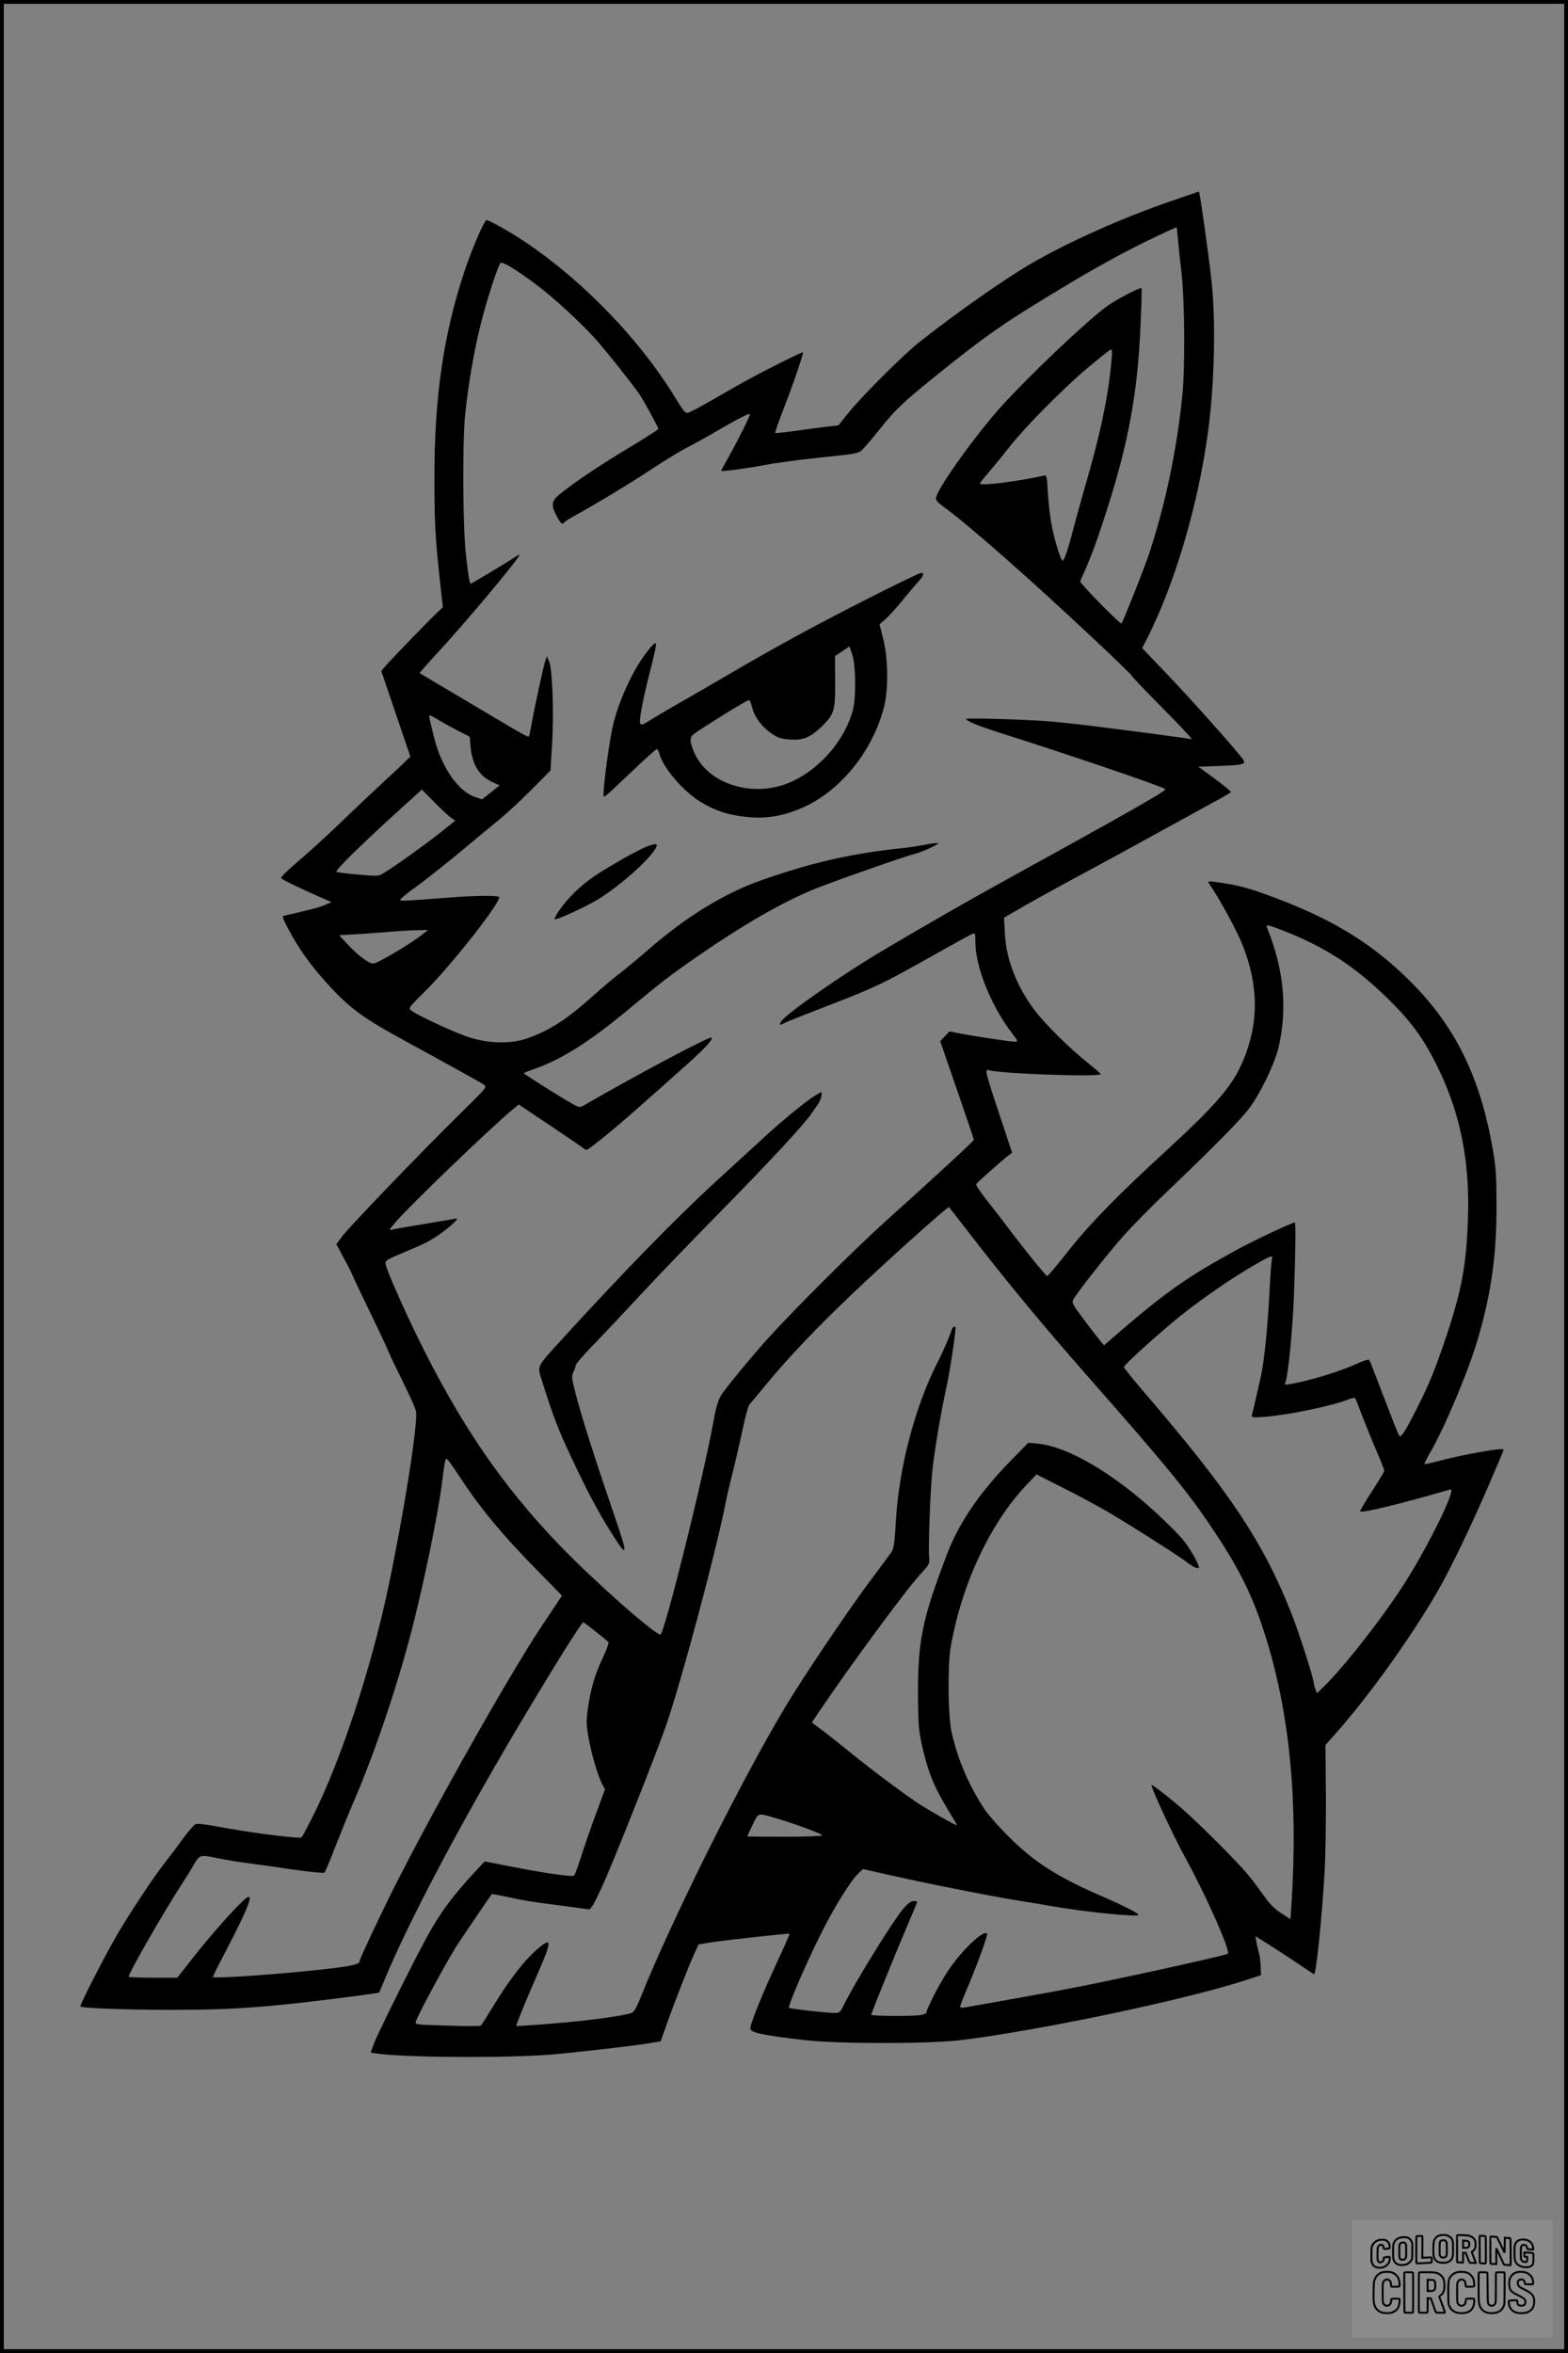 <?xml version="1.0" encoding="UTF-8"?>
<svg xmlns="http://www.w3.org/2000/svg" version="1.0" width="1024pt" height="1536pt" viewBox="0 0 1024 1536" preserveAspectRatio="xMidYMid meet">
  <rect x="0" y="0" width="1024" height="1536" fill="#808080" stroke="none"/>
  <g transform="translate(0.00 0.00) scale(1)">
    <g transform="translate(0,1536) scale(0.1,-0.1)" fill="#000000" stroke="none">
      <path d="M7810 14103 c-8 -3 -80 -28 -160 -55 -316 -108 -670 -266 -915 -408 -172 -100 -475 -312 -725 -508 -108 -85 -385 -361 -475 -474 l-60 -75 -65 -7 c-36 -4 -127 -16 -204 -27 -76 -11 -141 -18 -143 -15 -3 3 19 65 47 138 59 148 141 388 134 388 -17 0 -313 -150 -434 -220 -227 -131 -293 -167 -316 -174 -18 -5 -30 9 -88 104 -229 374 -594 753 -974 1009 -100 67 -246 149 -256 144 -18 -12 -97 -195 -144 -338 -136 -410 -195 -817 -195 -1340 0 -300 5 -396 39 -704 l16 -145 -33 -31 c-45 -41 -306 -311 -342 -353 l-27 -32 95 -280 95 -279 -82 -79 c-46 -43 -108 -100 -138 -128 -30 -27 -133 -125 -230 -218 -96 -93 -226 -211 -288 -263 -62 -52 -110 -99 -106 -105 6 -10 101 -56 254 -124 l75 -33 -45 -19 c-38 -16 -103 -33 -258 -68 -23 -5 -22 -6 29 -103 58 -111 142 -228 249 -345 146 -160 233 -223 511 -374 293 -160 484 -266 509 -282 22 -16 20 -18 -165 -200 -254 -250 -700 -714 -755 -784 l-44 -58 20 -36 c10 -20 30 -57 44 -82 14 -25 32 -61 40 -80 7 -19 60 -129 116 -245 56 -115 111 -232 122 -260 11 -27 55 -119 97 -203 42 -84 79 -168 82 -186 13 -82 -82 -681 -183 -1156 -113 -531 -308 -1121 -490 -1485 -36 -71 -69 -134 -74 -139 -10 -10 -287 24 -485 59 -220 39 -202 39 -237 -1 -18 -20 -50 -61 -72 -92 -22 -31 -67 -91 -100 -132 -75 -95 -245 -353 -323 -490 -85 -149 -234 -442 -228 -448 11 -11 280 -21 583 -22 431 0 645 16 1251 95 63 9 116 16 117 18 1 1 18 40 37 87 150 362 468 967 842 1600 227 384 442 730 454 730 6 0 140 -106 164 -129 5 -5 -12 -51 -36 -102 -51 -105 -82 -212 -99 -341 -10 -74 -9 -101 6 -184 19 -106 58 -238 87 -297 l20 -37 -60 -163 c-33 -89 -76 -214 -96 -277 -20 -63 -41 -119 -45 -123 -10 -11 -179 13 -410 58 l-175 34 -53 -57 c-153 -164 -232 -270 -319 -427 -84 -152 -333 -652 -353 -710 l-19 -54 32 -5 c180 -28 859 -32 1157 -7 179 16 555 59 636 74 l69 12 42 120 c52 144 134 355 175 446 l30 66 71 12 c85 14 520 62 524 58 1 -2 -35 -84 -81 -183 -93 -199 -176 -404 -176 -434 0 -29 69 -44 350 -77 222 -26 821 -26 1030 0 516 64 1438 258 1837 385 l118 38 -2 58 c-1 32 -6 72 -12 89 -5 18 -12 49 -16 70 l-6 38 83 -52 c46 -29 130 -84 188 -123 58 -39 108 -72 111 -74 13 -6 50 342 69 663 6 99 10 327 9 507 l-3 327 65 73 c215 241 497 634 669 933 85 147 221 431 336 698 52 121 94 221 94 224 0 16 -269 -32 -439 -78 -40 -11 -76 -18 -78 -16 -2 3 13 33 33 68 98 167 255 541 317 754 86 294 121 546 120 860 0 190 -3 252 -22 359 -84 497 -256 839 -578 1146 -218 209 -454 355 -778 483 -222 87 -299 109 -467 131 -21 3 -38 2 -38 0 0 -3 13 -24 29 -47 48 -71 156 -269 188 -347 121 -293 117 -558 -12 -825 -64 -131 -180 -262 -461 -520 -339 -311 -510 -486 -658 -672 -71 -90 -132 -163 -137 -163 -8 0 -156 182 -259 320 -35 47 -97 127 -138 178 -40 51 -70 97 -67 102 7 12 172 158 208 185 l27 20 -85 255 c-86 259 -95 293 -72 285 70 -24 744 -48 735 -26 -1 4 -39 37 -83 72 -118 94 -279 253 -348 344 -115 152 -186 332 -194 496 l-6 108 44 26 c99 59 307 174 509 282 118 64 319 173 445 243 127 70 287 158 357 196 71 38 128 71 127 74 0 6 -84 72 -158 125 l-56 40 140 5 c151 6 171 11 156 38 -17 32 -331 385 -497 559 l-165 172 35 68 c181 360 331 869 395 1343 43 316 52 731 22 995 -21 187 -76 575 -81 574 -3 0 -12 -3 -20 -6z m-94 -523 c21 -189 24 -627 5 -805 -37 -359 -109 -701 -215 -1025 -30 -92 -171 -447 -182 -460 -8 -7 -274 264 -270 275 61 135 97 228 146 378 165 496 230 836 249 1307 6 123 8 226 6 229 -9 8 -172 -78 -230 -121 -138 -103 -499 -445 -683 -648 -163 -179 -409 -522 -428 -594 -5 -21 2 -30 51 -66 176 -130 569 -476 1008 -889 119 -112 217 -207 217 -211 0 -5 92 -101 205 -215 112 -113 197 -204 187 -201 -16 5 -283 41 -642 86 -85 11 -209 24 -275 30 -152 13 -555 25 -555 17 0 -14 84 -48 255 -102 394 -124 999 -330 1044 -355 16 -9 -171 -115 -1119 -638 -148 -81 -448 -253 -705 -405 -276 -162 -659 -429 -685 -477 -13 -24 -8 -25 30 -5 16 8 139 57 274 109 312 120 357 142 672 319 142 80 267 149 277 152 15 6 17 0 17 -57 0 -159 103 -415 237 -590 41 -54 43 -58 21 -58 -30 0 -263 35 -355 53 l-72 14 -30 -31 -31 -32 110 -319 c60 -175 110 -321 110 -325 0 -8 -223 -214 -575 -531 -209 -188 -595 -573 -777 -774 -107 -119 -278 -327 -301 -367 -17 -29 -33 -83 -47 -163 -62 -351 -322 -1395 -347 -1395 -38 0 -435 351 -653 577 -381 395 -659 802 -939 1377 -98 202 -200 434 -203 466 -3 20 9 28 97 65 55 23 125 53 155 67 57 26 158 98 199 141 20 22 21 25 5 22 -11 -3 -102 -18 -204 -35 -102 -17 -196 -33 -210 -37 -22 -6 -18 1 27 53 91 106 607 602 750 722 l51 42 203 -136 c112 -75 212 -143 221 -151 15 -14 21 -12 60 18 132 102 224 182 614 530 122 110 172 164 161 176 -11 11 -494 -246 -838 -445 -24 -15 -29 -13 -115 38 -102 61 -274 171 -274 175 0 1 35 15 78 30 172 61 358 179 602 382 223 185 276 226 455 350 295 204 534 342 748 433 102 43 613 223 668 235 44 10 163 64 156 71 -3 3 -41 -1 -84 -10 -43 -8 -105 -18 -138 -21 -341 -35 -607 -96 -935 -212 -245 -86 -501 -245 -750 -464 -53 -46 -129 -109 -170 -141 -41 -31 -115 -93 -165 -138 -180 -163 -297 -239 -450 -291 -100 -33 -235 -31 -360 6 -85 25 -347 145 -390 179 -19 15 -16 19 87 121 173 169 509 598 487 620 -10 10 -164 9 -309 -3 -357 -27 -346 -27 -331 -9 7 10 61 52 120 94 58 43 184 143 280 223 96 80 208 173 250 207 42 34 132 118 201 187 l125 126 10 163 c13 203 3 498 -18 547 l-15 35 -10 -26 c-10 -26 -69 -294 -93 -429 -7 -36 -13 -66 -15 -68 -4 -6 -62 26 -249 138 -99 59 -243 144 -320 190 -77 45 -142 84 -144 86 -2 1 51 62 118 134 188 203 553 640 534 640 -3 0 -37 -21 -76 -46 -70 -44 -238 -144 -242 -144 -8 0 -16 46 -31 177 -22 188 -25 737 -6 928 20 195 59 422 103 595 41 162 111 376 128 393 12 12 105 -45 236 -143 112 -84 291 -249 386 -355 66 -74 237 -289 286 -360 25 -37 123 -215 123 -225 0 -4 -91 -62 -203 -129 -190 -115 -348 -221 -445 -300 -51 -42 -54 -71 -15 -142 26 -49 37 -57 48 -39 3 5 36 26 73 46 150 83 356 208 500 303 84 55 185 117 225 137 39 20 126 68 191 106 143 83 216 121 223 115 5 -6 -66 -149 -138 -279 -27 -48 -49 -89 -49 -91 0 -7 156 13 281 37 74 14 225 34 335 46 304 32 279 26 323 73 21 23 67 78 102 122 89 113 150 172 339 324 349 283 469 366 895 621 240 144 458 259 665 352 l35 15 7 -71 c3 -39 14 -141 24 -226z m-458 -582 c-21 -231 -73 -476 -173 -818 -29 -102 -63 -223 -75 -270 -29 -118 -60 -210 -70 -210 -13 0 -58 148 -75 248 -9 48 -18 138 -22 199 -6 108 -7 112 -27 108 -176 -39 -416 -69 -416 -51 0 4 28 40 63 80 34 40 92 110 128 157 102 130 348 379 509 515 80 67 150 123 156 123 7 1 8 -26 2 -81z m-4384 -2344 c33 -19 90 -51 126 -69 l67 -34 6 -65 c11 -116 55 -189 138 -229 l52 -24 -58 -46 -57 -45 -47 16 c-109 37 -218 195 -265 383 -36 146 -37 149 -29 149 5 0 35 -16 67 -36z m70 -631 l29 -20 -100 -80 c-97 -77 -288 -214 -365 -261 -36 -22 -39 -23 -170 -11 -73 6 -136 14 -140 18 -10 9 138 155 372 369 l185 168 80 -81 c44 -45 93 -91 109 -102z m5434 -737 c269 -105 461 -228 671 -431 161 -155 245 -269 338 -457 148 -301 211 -608 200 -983 -10 -308 -40 -475 -144 -785 -69 -204 -106 -297 -184 -452 -75 -150 -108 -203 -119 -192 -8 8 -27 56 -145 364 -26 69 -50 129 -54 133 -4 4 -39 -6 -77 -24 -119 -54 -304 -110 -438 -134 -35 -6 -38 -5 -31 12 17 45 46 334 55 561 10 259 13 482 6 482 -18 0 -277 -122 -387 -183 -316 -173 -455 -271 -762 -535 l-97 -84 -20 23 c-11 13 -59 75 -106 138 -74 97 -85 116 -76 135 16 36 220 295 326 415 55 63 188 198 296 300 298 285 470 459 528 536 72 95 166 290 191 395 60 253 36 513 -74 783 -10 24 3 22 103 -17z m-5617 -24 c-73 -59 -297 -192 -323 -192 -31 0 -100 53 -173 131 l-50 54 125 7 c69 5 170 12 225 17 55 4 129 9 165 9 l65 1 -34 -27z m3555 -1934 c249 -323 483 -606 779 -943 514 -584 651 -751 802 -973 184 -270 275 -449 356 -698 167 -512 226 -1096 181 -1785 l-7 -97 -60 39 c-44 29 -76 60 -115 117 -30 42 -75 102 -100 132 -82 99 -355 370 -462 459 -105 87 -170 136 -170 128 0 -25 142 -330 220 -472 146 -268 302 -622 277 -630 -62 -21 -754 -173 -1022 -224 -168 -32 -542 -99 -697 -126 -16 -3 -28 0 -28 6 0 6 25 70 56 142 63 150 127 328 120 335 -26 25 -173 -117 -260 -251 -53 -81 -136 -242 -136 -265 0 -5 -17 -12 -37 -16 -56 -9 -323 -7 -323 2 0 11 161 408 239 590 33 78 61 144 61 147 0 3 -11 5 -24 5 -17 0 -38 -16 -69 -52 -66 -78 -315 -481 -383 -620 -27 -56 -29 -58 -69 -58 -54 0 -285 27 -292 33 -9 9 96 256 193 453 94 192 207 375 261 426 l28 27 170 -38 c222 -51 640 -134 835 -166 85 -14 180 -29 210 -35 222 -40 596 -78 585 -59 -10 15 -103 62 -260 130 -273 119 -423 215 -591 383 -61 61 -129 138 -152 172 -104 156 -181 335 -219 514 -22 105 -25 433 -4 550 72 412 259 809 497 1059 l63 66 165 -83 c91 -46 221 -115 288 -154 127 -73 457 -282 518 -328 47 -36 80 -53 88 -45 11 11 -60 136 -110 193 -26 30 -95 99 -152 152 -287 268 -588 446 -788 466 l-63 6 -115 -118 c-204 -209 -338 -406 -416 -611 -161 -423 -189 -560 -189 -908 1 -191 4 -234 23 -325 41 -185 78 -278 178 -443 30 -49 54 -90 54 -92 0 -7 -184 97 -258 146 -118 80 -293 211 -435 326 -70 57 -156 125 -191 151 l-64 48 49 73 c197 292 562 788 659 894 60 65 62 69 58 111 -7 56 8 444 21 567 14 131 55 376 91 539 23 106 60 348 60 392 0 15 -18 8 -23 -9 -13 -41 -61 -153 -93 -214 -149 -290 -255 -695 -274 -1048 -7 -125 -13 -169 -26 -189 -9 -14 -78 -107 -152 -206 -139 -187 -434 -625 -539 -801 -297 -495 -756 -1418 -953 -1913 -23 -57 -40 -86 -54 -92 -52 -19 -293 -52 -512 -69 -131 -11 -240 -18 -242 -16 -4 3 59 158 141 345 91 208 92 236 5 164 -90 -75 -194 -209 -304 -392 -36 -59 -69 -110 -73 -115 -4 -4 -102 -4 -219 0 -209 6 -212 6 -206 27 15 49 220 426 280 515 36 53 98 145 138 204 41 59 75 110 78 112 2 2 52 -7 111 -20 59 -14 163 -32 230 -40 67 -9 156 -20 197 -26 41 -6 84 -12 94 -13 15 -1 32 28 84 139 72 156 358 876 422 1061 103 300 326 1133 390 1459 6 33 27 123 47 200 19 77 48 203 64 279 16 77 35 146 42 155 8 9 58 70 113 136 145 176 322 362 559 588 226 215 618 567 632 567 1 0 55 -69 119 -152z m1990 -190 c-3 -13 -11 -111 -16 -219 -11 -219 -33 -434 -54 -536 -16 -73 -54 -238 -61 -263 -4 -13 7 -14 83 -9 157 12 450 73 551 115 19 8 37 11 41 7 3 -5 21 -48 39 -98 19 -49 60 -152 92 -227 33 -75 59 -142 59 -149 0 -6 -37 -67 -81 -135 -45 -69 -79 -127 -76 -130 12 -12 253 46 589 143 42 12 -134 -350 -289 -596 -142 -227 -417 -578 -552 -705 l-30 -29 -11 27 c-5 15 -10 31 -10 36 0 32 -99 341 -151 470 -183 458 -398 780 -947 1420 -78 90 -142 170 -142 177 0 14 245 234 375 338 163 129 361 263 516 349 75 42 83 43 75 14z m-5309 -1411 c140 -214 281 -384 520 -627 l153 -156 -139 -209 c-213 -322 -687 -1162 -959 -1700 -84 -167 -222 -460 -222 -472 0 -24 -35 -34 -191 -53 -282 -34 -769 -69 -769 -55 0 4 39 82 87 173 161 309 193 403 107 321 -73 -69 -223 -240 -323 -368 l-103 -131 -159 0 c-87 0 -159 3 -159 6 0 23 214 396 331 579 36 55 77 121 91 146 43 73 43 73 155 50 54 -11 136 -25 183 -31 47 -6 181 -24 298 -42 121 -17 217 -27 222 -22 4 5 35 79 68 164 33 85 87 218 120 295 134 308 280 739 376 1105 80 307 174 760 201 970 20 157 23 172 35 165 5 -3 40 -52 77 -108z m2077 -2238 c117 -34 296 -101 296 -110 0 -5 -107 -9 -245 -9 -135 0 -245 1 -245 3 0 1 16 35 35 75 40 82 27 79 159 41z"></path>
      <path d="M5677 11457 c-350 -177 -607 -317 -957 -522 -124 -72 -268 -156 -320 -185 -52 -30 -118 -69 -147 -87 -80 -51 -82 -49 -66 55 8 48 28 141 45 207 42 163 56 229 51 235 -11 12 -92 -93 -140 -181 -68 -125 -121 -262 -144 -373 -30 -145 -67 -446 -55 -446 9 0 29 18 189 170 81 77 152 140 156 140 5 0 12 -12 16 -27 23 -93 159 -252 274 -320 95 -57 176 -83 298 -96 121 -13 230 4 351 55 250 104 465 363 543 654 32 117 30 324 -3 453 l-24 95 45 40 c24 23 71 75 104 116 34 41 78 94 99 117 41 46 47 63 23 63 -9 0 -161 -73 -338 -163z m-110 -374 c22 -72 24 -271 4 -353 -49 -195 -211 -386 -402 -473 -235 -107 -528 -25 -628 175 -17 34 -31 76 -31 94 0 30 7 36 103 97 150 96 269 167 279 167 4 0 13 -20 19 -45 16 -65 62 -127 123 -170 45 -31 65 -38 120 -42 89 -8 138 12 214 86 81 80 87 101 86 297 l-1 161 46 31 c25 17 47 31 48 32 1 0 10 -26 20 -57z"></path>
      <path d="M4230 9836 c-57 -20 -258 -134 -352 -198 -89 -61 -173 -143 -228 -224 -17 -24 -30 -49 -28 -54 4 -12 218 87 295 136 135 86 304 235 357 314 28 43 19 49 -44 26z"></path>
      <path d="M5294 8189 c-72 -51 -215 -170 -309 -258 -39 -36 -156 -143 -260 -238 -292 -264 -664 -645 -1113 -1139 -95 -105 -101 -119 -82 -178 90 -287 116 -353 243 -618 84 -175 153 -301 236 -430 89 -140 91 -117 9 122 -136 397 -223 670 -262 825 -23 90 -24 102 -11 129 8 16 15 36 15 44 0 8 49 65 108 126 60 61 202 212 317 336 115 124 345 362 510 530 320 325 558 581 605 652 16 23 36 52 44 63 17 25 29 75 18 75 -5 0 -35 -19 -68 -41z"></path>
    </g>
  </g>
  <rect x="0.0" y="0.0" width="1024.0" height="1536.0" fill="none" stroke="black" stroke-width="5"></rect>
  <g transform="translate(882.93 1449.20) scale(0.128)" opacity="1.0">
    <rect x="0" y="0" width="1024.0" height="600.0" fill="white" fill-opacity="0.1"></rect>
    <g transform="translate(0,650) scale(0.1,-0.1)" stroke="none">
      <path fill="none" stroke="#000000" stroke-width="100" d="M4491 5720 c-164 -43 -269 -147 -319 -315 -19 -65 -29 -577 -13 -693 25 -190 116 -310 276 -367 63 -23 284 -32 370 -16 122 22 249 110 294 205 51 104 56 150 56 496 0 341 -4 385 -48 478 -46 100 -156 184 -282 217 -83 21 -241 19 -334 -5z m270 -273 c19 -12 43 -40 54 -62 18 -37 20 -64 23 -320 5 -339 -1 -384 -56 -436 -87 -82 -235 -56 -289 51 -22 43 -23 53 -23 335 0 314 7 370 52 412 34 32 66 42 139 42 53 1 73 -4 100 -22z"></path>
      <path fill="none" stroke="#000000" stroke-width="100" d="M5367 5723 c-4 -3 -7 -311 -7 -683 0 -618 1 -679 17 -691 12 -10 51 -14 152 -14 l136 0 3 248 2 248 67 -3 67 -3 34 -85 c18 -47 58 -152 89 -235 30 -82 63 -158 73 -168 14 -15 40 -19 165 -24 l148 -6 -5 34 c-4 19 -49 143 -102 276 -53 133 -96 246 -96 251 0 6 15 19 33 31 53 33 104 92 134 156 27 57 28 67 27 195 0 115 -4 144 -23 193 -31 80 -76 135 -148 183 -83 56 -166 82 -303 94 -129 11 -453 14 -463 3z m541 -300 c55 -27 77 -73 77 -163 0 -61 -4 -82 -23 -111 -34 -55 -73 -69 -191 -69 l-101 0 0 187 0 186 101 -6 c66 -4 114 -12 137 -24z"></path>
      <path fill="none" stroke="#000000" stroke-width="100" d="M6514 5685 c-4 -9 -5 -320 -2 -690 3 -511 7 -678 16 -687 19 -19 273 -30 291 -13 11 11 13 126 12 675 -1 364 -6 672 -11 685 -11 28 -27 31 -187 40 -99 6 -114 5 -119 -10z"></path>
      <path fill="none" stroke="#000000" stroke-width="100" d="M3355 5683 c-27 -3 -55 -9 -62 -15 -10 -8 -13 -150 -13 -683 0 -592 2 -674 15 -685 12 -10 52 -11 173 -6 362 15 578 29 590 38 8 7 12 46 12 129 0 108 -2 119 -20 129 -11 6 -24 9 -28 7 -4 -3 -103 -8 -221 -12 l-214 -7 5 545 c4 384 2 549 -5 556 -11 11 -120 12 -232 4z"></path>
      <path fill="none" stroke="#000000" stroke-width="100" d="M7067 5654 c-4 -4 -7 -310 -7 -680 0 -625 1 -673 18 -692 15 -18 31 -21 152 -24 l134 -3 -3 400 c-2 277 1 397 8 390 11 -11 153 -311 251 -530 96 -215 128 -281 142 -292 7 -6 82 -14 165 -17 l153 -7 11 28 c14 34 3 1333 -11 1347 -5 5 -70 11 -144 14 l-136 5 -1 -54 c-1 -30 -5 -200 -8 -379 l-6 -325 -73 150 c-40 83 -123 256 -184 385 -61 129 -117 242 -125 252 -11 12 -40 18 -121 22 -59 4 -130 9 -157 12 -28 3 -54 2 -58 -2z"></path>
      <path fill="none" stroke="#000000" stroke-width="100" d="M2507 5614 c-220 -49 -342 -159 -394 -357 -24 -91 -24 -641 0 -740 57 -233 232 -339 510 -310 56 6 127 21 158 33 76 29 187 114 226 174 64 95 67 114 71 505 2 232 -1 371 -8 404 -27 126 -116 235 -228 278 -74 29 -236 35 -335 13z m191 -281 c15 -11 36 -35 47 -54 19 -32 20 -52 20 -349 0 -309 0 -316 -23 -362 -31 -62 -75 -89 -155 -95 -53 -4 -67 -2 -97 19 -19 13 -44 41 -55 63 -19 37 -20 60 -20 350 0 337 2 351 60 405 54 51 169 63 223 23z"></path>
      <path fill="none" stroke="#000000" stroke-width="100" d="M8568 5491 c-133 -43 -219 -134 -262 -280 -13 -45 -16 -107 -16 -343 0 -320 9 -395 60 -506 73 -156 258 -255 506 -269 191 -11 324 47 376 165 19 42 22 70 26 288 4 209 3 242 -11 256 -19 18 -186 38 -347 41 l-105 2 -3 -95 c-1 -52 2 -102 7 -109 6 -10 33 -16 75 -19 l66 -4 0 -105 c0 -98 -1 -105 -26 -130 -23 -23 -31 -25 -99 -21 -64 3 -79 7 -112 34 -21 16 -49 52 -63 80 -25 49 -25 51 -25 324 0 303 6 348 56 402 28 29 32 30 99 26 105 -6 152 -50 167 -158 8 -53 9 -54 48 -62 22 -5 90 -10 150 -11 l110 -2 3 43 c4 52 -30 180 -66 245 -53 99 -179 183 -317 212 -96 20 -226 18 -297 -4z"></path>
      <path fill="none" stroke="#000000" stroke-width="100" d="M1390 5484 c-203 -45 -359 -207 -390 -404 -13 -83 -13 -616 0 -694 20 -123 100 -235 203 -281 98 -45 271 -51 387 -13 211 67 340 238 340 451 0 54 -3 69 -17 74 -24 9 -264 -15 -280 -28 -7 -7 -13 -31 -13 -60 0 -56 -13 -95 -43 -128 -31 -34 -95 -61 -144 -61 -35 0 -48 6 -77 35 -52 52 -58 99 -54 423 3 257 5 280 24 323 42 89 120 132 202 109 53 -14 72 -42 81 -120 11 -90 15 -92 150 -79 62 6 125 15 138 20 25 9 25 10 21 107 -3 82 -9 106 -33 155 -33 68 -97 130 -163 160 -60 27 -235 33 -332 11z"></path>
      <path fill="none" stroke="#000000" stroke-width="100" d="M1600 3845 c-239 -44 -424 -235 -476 -495 -22 -109 -33 -831 -15 -1000 31 -300 174 -492 425 -572 45 -15 100 -21 211 -25 181 -6 263 8 380 66 147 73 214 152 266 311 26 78 32 117 37 219 4 98 2 125 -9 132 -22 14 -393 11 -407 -3 -7 -7 -12 -39 -12 -73 0 -169 -84 -275 -217 -275 -68 0 -110 18 -150 64 -65 73 -68 99 -68 606 0 446 1 456 22 515 78 208 337 201 392 -11 6 -23 13 -75 16 -115 3 -41 10 -78 15 -83 10 -10 289 -10 357 0 63 9 67 18 60 147 -12 210 -62 331 -181 445 -86 82 -165 123 -280 146 -94 19 -261 20 -366 1z"></path>
      <path fill="none" stroke="#000000" stroke-width="100" d="M5376 3840 c-151 -39 -268 -118 -350 -237 -106 -157 -118 -245 -114 -863 4 -463 5 -477 27 -550 33 -106 72 -178 131 -243 123 -135 290 -197 526 -197 326 0 528 127 610 384 34 106 48 339 20 349 -29 12 -386 9 -400 -2 -7 -6 -16 -44 -20 -85 -17 -192 -81 -266 -226 -266 -93 1 -163 55 -197 152 -16 48 -18 92 -18 503 0 437 1 452 22 520 26 81 57 119 121 147 78 35 188 8 237 -56 30 -40 55 -133 55 -206 0 -92 6 -95 157 -92 70 1 161 5 201 8 87 8 88 9 78 158 -12 189 -62 314 -170 422 -76 76 -130 109 -241 144 -102 33 -337 38 -449 10z"></path>
      <path fill="none" stroke="#000000" stroke-width="100" d="M8441 3845 c-204 -45 -357 -196 -406 -402 -24 -99 -17 -331 13 -416 47 -137 141 -225 342 -323 334 -162 396 -203 438 -284 19 -37 23 -57 20 -116 -3 -59 -8 -77 -30 -107 -39 -50 -98 -70 -190 -65 -137 7 -187 57 -188 185 0 95 4 94 -223 86 -106 -3 -198 -10 -204 -16 -17 -13 -17 -107 1 -200 44 -226 196 -375 436 -423 103 -20 339 -15 435 10 199 53 340 189 391 377 21 78 28 222 15 311 -16 115 -56 191 -145 276 -85 81 -145 117 -386 235 -250 122 -298 173 -301 319 -3 109 52 167 164 175 115 8 183 -49 194 -164 3 -32 10 -64 16 -70 10 -14 340 -17 387 -4 24 7 25 9 22 92 -5 150 -54 269 -153 369 -69 70 -189 133 -297 155 -90 18 -265 18 -351 0z"></path>
      <path fill="none" stroke="#000000" stroke-width="100" d="M2710 3833 c-14 -2 -29 -9 -35 -14 -7 -7 -9 -354 -7 -1017 3 -910 5 -1008 20 -1019 20 -16 384 -18 413 -3 19 10 19 32 19 1019 0 923 -1 1010 -16 1022 -13 10 -61 14 -193 16 -97 1 -187 -1 -201 -4z"></path>
      <path fill="none" stroke="#000000" stroke-width="100" d="M3455 3833 c-47 -12 -45 32 -45 -1034 0 -987 0 -1009 19 -1019 12 -6 98 -10 210 -10 159 0 192 3 205 16 14 13 16 61 16 370 l0 355 81 -3 82 -3 88 -245 c49 -135 105 -292 124 -350 20 -58 45 -113 57 -122 18 -16 45 -18 229 -18 184 0 210 2 216 16 7 19 16 -7 -153 448 -74 197 -134 362 -134 366 0 4 23 22 50 40 162 104 228 273 217 560 -8 225 -46 336 -153 450 -104 110 -219 160 -413 179 -101 11 -657 13 -696 4z m721 -409 c64 -48 69 -61 72 -231 4 -176 -7 -223 -59 -267 -43 -36 -89 -46 -216 -46 l-113 0 0 286 0 286 144 -4 c127 -3 148 -5 172 -24z"></path>
      <path fill="none" stroke="#000000" stroke-width="100" d="M6510 3834 c-51 -11 -50 7 -50 -683 1 -672 7 -842 35 -951 45 -175 148 -311 289 -380 117 -58 200 -73 376 -68 124 4 156 9 225 32 108 37 176 79 246 153 61 66 117 169 140 258 9 37 13 248 16 831 4 727 3 782 -13 795 -13 11 -57 14 -204 14 -171 0 -190 -2 -209 -19 -21 -19 -21 -19 -21 -746 0 -782 0 -782 -52 -861 -64 -95 -228 -106 -302 -19 -61 73 -60 64 -66 877 -4 562 -8 745 -17 754 -13 13 -341 23 -393 13z"></path>
    </g>
  </g>
</svg>
